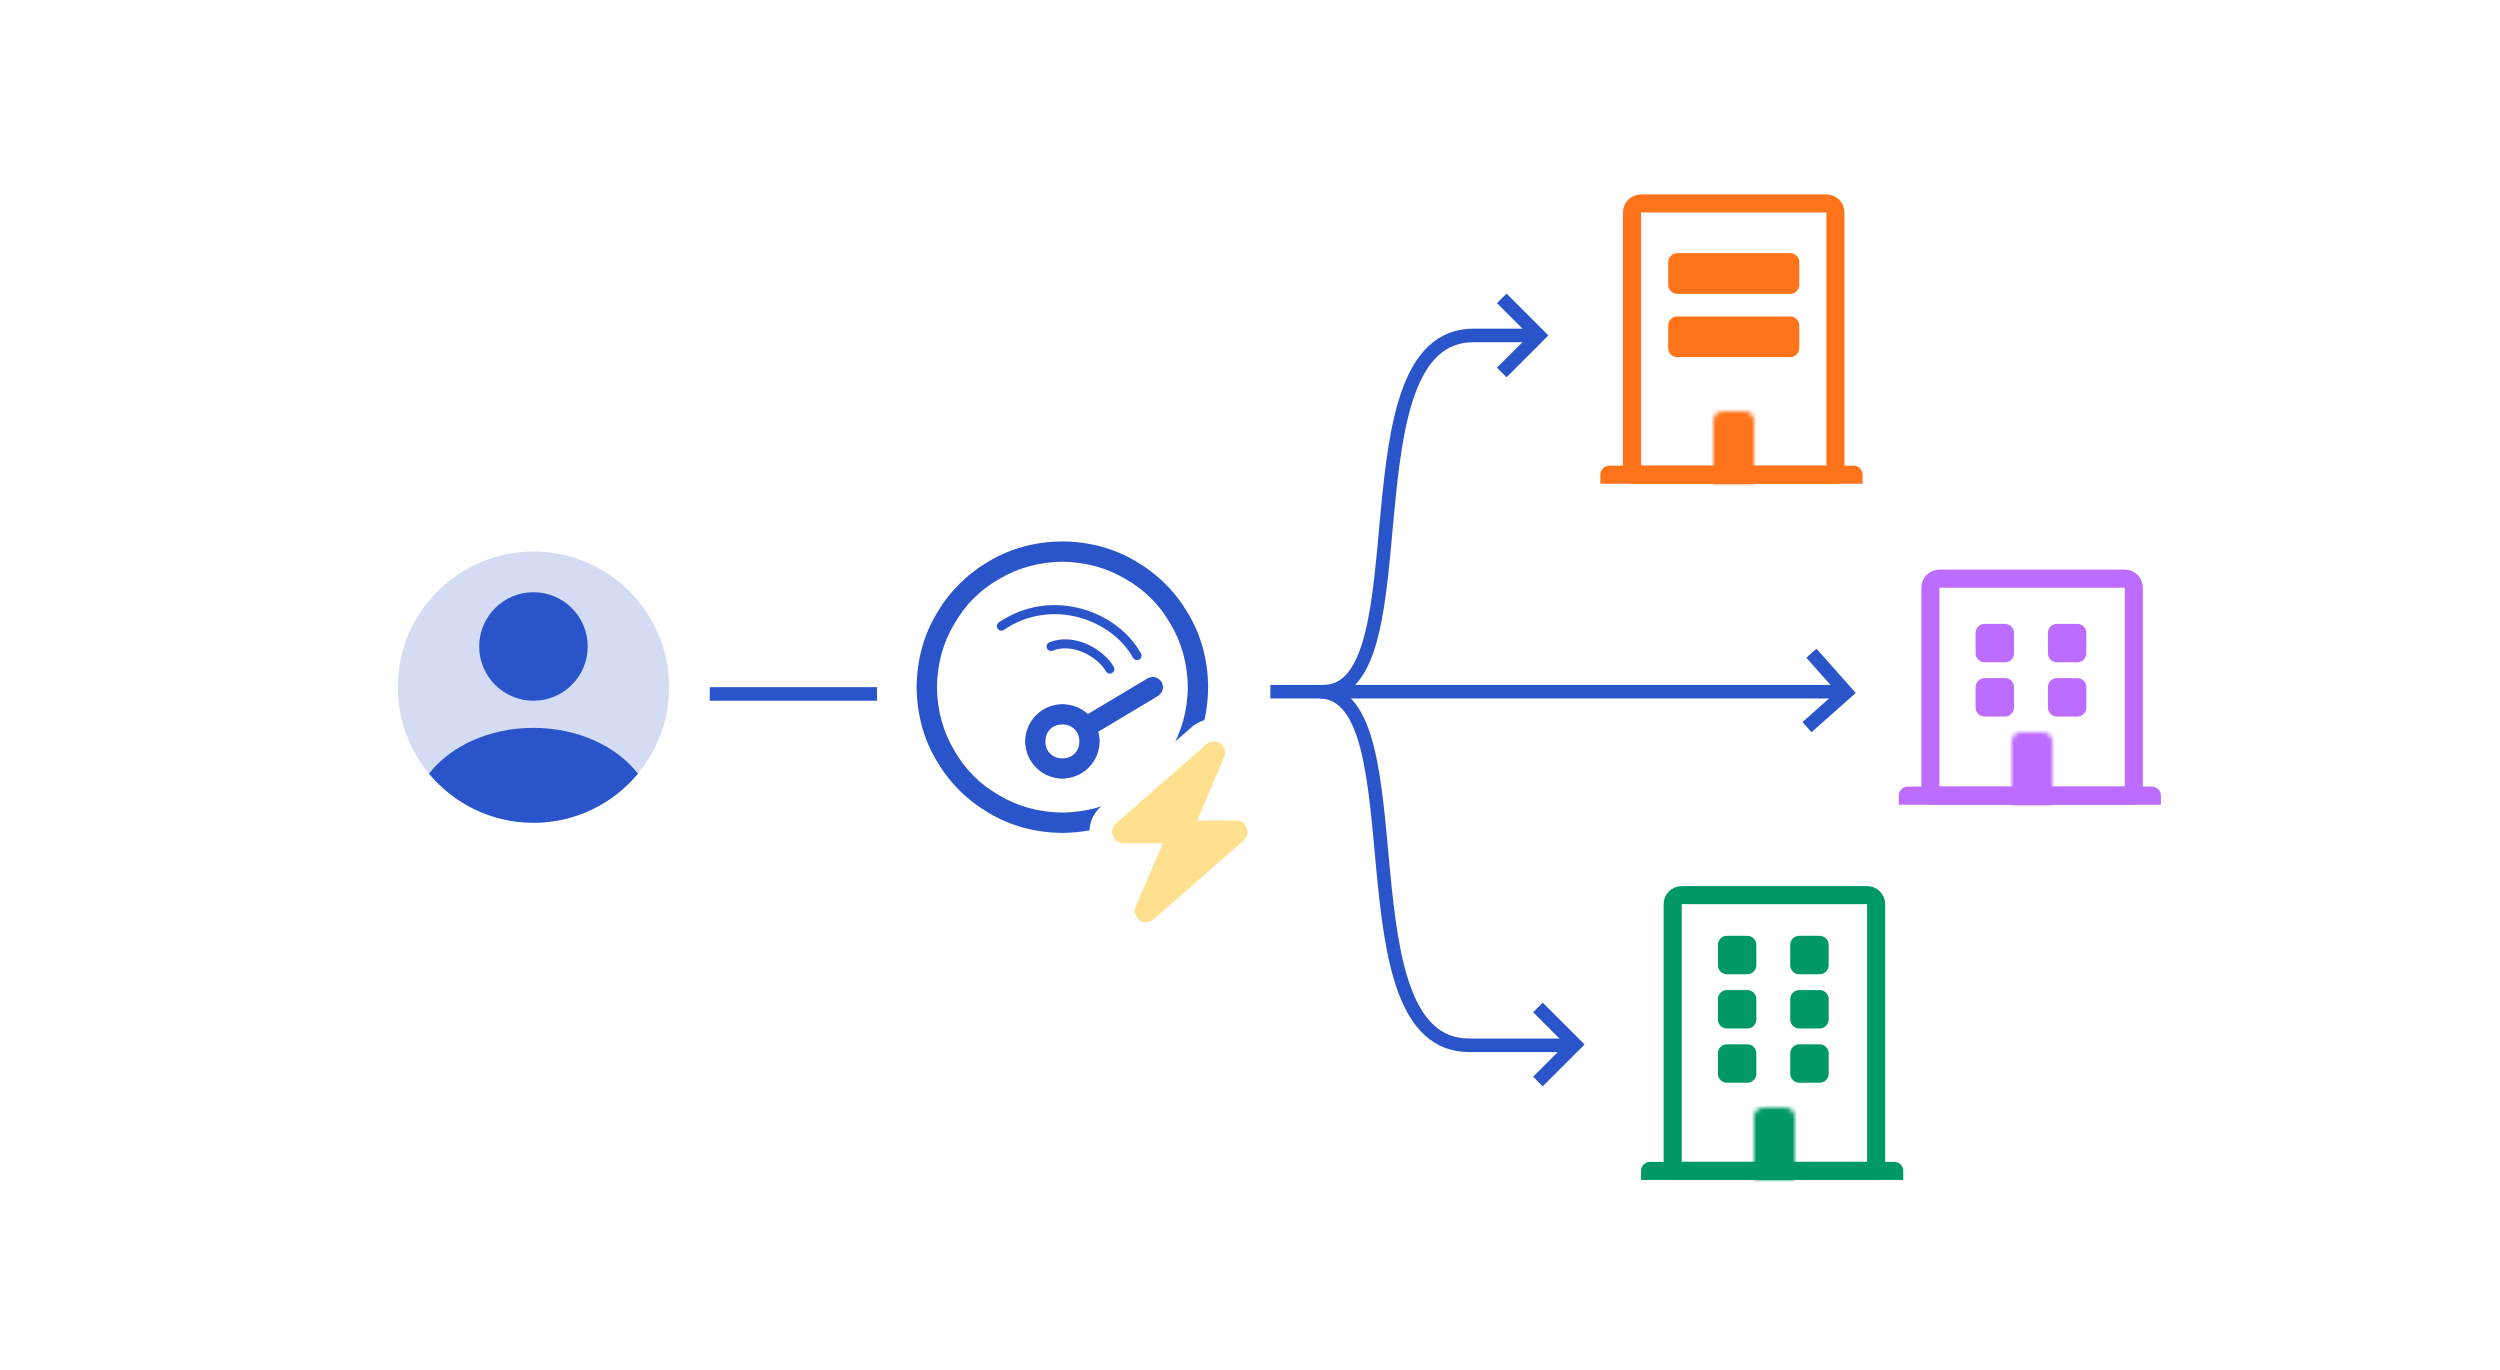 <svg width="553" height="303" viewBox="0 0 553 303" fill="none" xmlns="http://www.w3.org/2000/svg">
<rect width="553" height="303" fill="white"/>
<path d="M347.5 231.223C338.985 231.223 331 231.223 325 231.223C296 231.223 314.184 153.604 292 153" stroke="#2A54CA" stroke-width="3"/>
<path d="M338.5 74.196C329.985 74.196 331.951 74.196 325.951 74.196C296.951 74.196 315.136 152.396 292.951 153" stroke="#2A54CA" stroke-width="3"/>
<path d="M406.355 153.003C372.006 153.003 303.006 153 281 153" stroke="#2A54CA" stroke-width="3"/>
<path d="M332.192 66L340.384 74.192L332.192 82.385" stroke="#2A54CA" stroke-width="3"/>
<path d="M400.679 144.488L408.37 153.153L399.705 160.844" stroke="#2A54CA" stroke-width="3"/>
<path d="M340.192 222.844L348.384 231.036L340.192 239.228" stroke="#2A54CA" stroke-width="3"/>
<circle cx="118" cy="152" r="30" fill="#2A54CA" fill-opacity="0.2"/>
<circle cx="118" cy="143" r="12" fill="#2A54CA"/>
<path d="M94.893 171.133C99.624 165.059 108.203 161 118.001 161C127.798 161 136.377 165.059 141.109 171.133C135.606 177.771 127.297 182 118.001 182C108.704 182 100.395 177.771 94.893 171.133Z" fill="#2A54CA"/>
<path d="M235 172C232.75 171.917 230.875 171.125 229.375 169.625C227.875 168.125 227.083 166.25 227 164C227.083 161.75 227.875 159.875 229.375 158.375C230.875 156.875 232.75 156.083 235 156C237.25 156.083 239.125 156.833 240.625 158.25L254 150.25C255.083 149.75 256 150 256.75 151C257.25 152.083 257 153 256 153.75L242.625 161.75C242.875 162.5 243 163.25 243 164C242.917 166.25 242.125 168.125 240.625 169.625C239.125 171.125 237.208 171.917 234.875 172H235ZM239 164C239 162.833 238.625 161.875 237.875 161.125C237.125 160.375 236.167 160 235 160C233.833 160 232.875 160.375 232.125 161.125C231.375 161.875 231 162.833 231 164C231 165.167 231.375 166.125 232.125 166.875C232.875 167.625 233.833 168 235 168C236.167 168 237.125 167.625 237.875 166.875C238.625 166.125 239 165.167 239 164ZM235 184C229 183.917 223.625 182.458 218.875 179.625C214.042 176.792 210.208 172.958 207.375 168.125C204.542 163.375 203.083 158 203 152C203.083 146 204.542 140.625 207.375 135.875C210.208 131.042 214.042 127.208 218.875 124.375C223.625 121.542 229 120.083 235 120C241 120.083 246.375 121.542 251.125 124.375C255.958 127.208 259.792 131.042 262.625 135.875C265.458 140.625 266.917 146 267 152C266.917 158 265.458 163.375 262.625 168.125C259.792 172.958 255.958 176.792 251.125 179.625C246.375 182.458 241 183.917 235 184ZM263 152C262.917 146.75 261.625 142.042 259.125 137.875C256.708 133.625 253.375 130.292 249.125 127.875C244.958 125.375 240.25 124.083 235 124C229.75 124.083 225.042 125.375 220.875 127.875C216.625 130.292 213.292 133.625 210.875 137.875C208.375 142.042 207.083 146.75 207 152C207.083 157.25 208.375 161.958 210.875 166.125C213.292 170.375 216.625 173.708 220.875 176.125C225.042 178.625 229.75 179.917 235 180C240.25 179.917 244.958 178.625 249.125 176.125C253.375 173.708 256.708 170.375 259.125 166.125C261.625 161.958 262.917 157.25 263 152Z" fill="#2A54CA"/>
<path d="M235 172V172.25L235.009 171.75L235 172ZM227 164L226.75 163.991L226.75 164L226.75 164.009L227 164ZM235 156L235.009 155.75L235 155.75L234.991 155.75L235 156ZM240.625 158.25L240.453 158.432L240.591 158.562L240.753 158.465L240.625 158.25ZM254 150.25L253.895 150.023L253.883 150.029L253.872 150.035L254 150.25ZM256.75 151L256.977 150.895L256.966 150.871L256.95 150.85L256.75 151ZM256 153.75L256.128 153.965L256.14 153.958L256.15 153.95L256 153.75ZM242.625 161.75L242.497 161.535L242.324 161.639L242.388 161.829L242.625 161.75ZM243 164L243.25 164.009V164H243ZM234.875 172L234.866 171.75L234.875 172.25V172ZM235 184L234.997 184.25L235.003 184.25L235 184ZM218.875 179.625L219.003 179.41L219.001 179.409L218.875 179.625ZM207.375 168.125L207.591 167.999L207.59 167.997L207.375 168.125ZM203 152L202.75 151.997L202.75 152.003L203 152ZM207.375 135.875L207.59 136.003L207.591 136.001L207.375 135.875ZM218.875 124.375L219.001 124.591L219.003 124.59L218.875 124.375ZM235 120L235.003 119.75L234.997 119.75L235 120ZM251.125 124.375L250.997 124.59L250.999 124.591L251.125 124.375ZM262.625 135.875L262.409 136.001L262.41 136.003L262.625 135.875ZM267 152L267.25 152.003L267.25 151.997L267 152ZM262.625 168.125L262.41 167.997L262.409 167.999L262.625 168.125ZM251.125 179.625L250.999 179.409L250.997 179.41L251.125 179.625ZM263 152L263.25 152.004L263.25 151.996L263 152ZM259.125 137.875L258.908 137.999L258.911 138.004L259.125 137.875ZM249.125 127.875L248.996 128.089L249.001 128.092L249.125 127.875ZM235 124L235.004 123.75L234.996 123.75L235 124ZM220.875 127.875L220.999 128.092L221.004 128.089L220.875 127.875ZM210.875 137.875L211.089 138.004L211.092 137.999L210.875 137.875ZM207 152L206.75 151.996L206.75 152.004L207 152ZM210.875 166.125L211.092 166.001L211.089 165.996L210.875 166.125ZM220.875 176.125L221.004 175.911L220.999 175.908L220.875 176.125ZM235 180L234.996 180.25L235.004 180.25L235 180ZM249.125 176.125L249.001 175.908L248.996 175.911L249.125 176.125ZM259.125 166.125L258.911 165.996L258.908 166.001L259.125 166.125ZM235.009 171.75C232.818 171.669 231.004 170.901 229.552 169.448L229.198 169.802C230.746 171.349 232.682 172.164 234.991 172.25L235.009 171.75ZM229.552 169.448C228.099 167.996 227.331 166.182 227.25 163.991L226.75 164.009C226.836 166.318 227.651 168.254 229.198 169.802L229.552 169.448ZM227.25 164.009C227.331 161.818 228.099 160.004 229.552 158.552L229.198 158.198C227.651 159.746 226.836 161.682 226.75 163.991L227.25 164.009ZM229.552 158.552C231.004 157.099 232.818 156.331 235.009 156.25L234.991 155.75C232.682 155.836 230.746 156.651 229.198 158.198L229.552 158.552ZM234.991 156.25C237.186 156.331 239.002 157.061 240.453 158.432L240.797 158.068C239.248 156.606 237.314 155.836 235.009 155.75L234.991 156.25ZM240.753 158.465L254.128 150.465L253.872 150.035L240.497 158.035L240.753 158.465ZM254.105 150.477C254.607 150.245 255.046 150.198 255.434 150.304C255.824 150.41 256.198 150.68 256.55 151.15L256.95 150.85C256.552 150.32 256.093 149.965 255.566 149.821C255.037 149.677 254.476 149.755 253.895 150.023L254.105 150.477ZM256.523 151.105C256.755 151.607 256.802 152.046 256.696 152.434C256.59 152.824 256.32 153.198 255.85 153.55L256.15 153.95C256.68 153.552 257.035 153.093 257.179 152.566C257.323 152.037 257.245 151.476 256.977 150.895L256.523 151.105ZM255.872 153.535L242.497 161.535L242.753 161.965L256.128 153.965L255.872 153.535ZM242.388 161.829C242.63 162.555 242.75 163.278 242.75 164H243.25C243.25 163.222 243.12 162.445 242.862 161.671L242.388 161.829ZM242.75 163.991C242.669 166.182 241.901 167.996 240.448 169.448L240.802 169.802C242.349 168.254 243.164 166.318 243.25 164.009L242.75 163.991ZM240.448 169.448C238.998 170.899 237.143 171.669 234.866 171.75L234.884 172.25C237.274 172.164 239.252 171.351 240.802 169.802L240.448 169.448ZM234.875 172.25H235V171.75H234.875V172.25ZM239.25 164C239.25 162.774 238.854 161.75 238.052 160.948L237.698 161.302C238.396 162 238.75 162.892 238.75 164H239.25ZM238.052 160.948C237.25 160.146 236.226 159.75 235 159.75V160.25C236.108 160.25 237 160.604 237.698 161.302L238.052 160.948ZM235 159.75C233.774 159.75 232.75 160.146 231.948 160.948L232.302 161.302C233 160.604 233.892 160.25 235 160.25V159.75ZM231.948 160.948C231.146 161.75 230.75 162.774 230.75 164H231.25C231.25 162.892 231.604 162 232.302 161.302L231.948 160.948ZM230.75 164C230.75 165.226 231.146 166.25 231.948 167.052L232.302 166.698C231.604 166 231.25 165.108 231.25 164H230.75ZM231.948 167.052C232.75 167.854 233.774 168.25 235 168.25V167.75C233.892 167.75 233 167.396 232.302 166.698L231.948 167.052ZM235 168.25C236.226 168.25 237.25 167.854 238.052 167.052L237.698 166.698C237 167.396 236.108 167.75 235 167.75V168.25ZM238.052 167.052C238.854 166.25 239.25 165.226 239.25 164H238.75C238.75 165.108 238.396 166 237.698 166.698L238.052 167.052ZM235.003 183.75C229.044 183.667 223.712 182.219 219.003 179.41L218.747 179.84C223.538 182.697 228.956 184.166 234.997 184.25L235.003 183.75ZM219.001 179.409C214.205 176.598 210.402 172.795 207.591 167.999L207.159 168.251C210.014 173.122 213.878 176.986 218.749 179.841L219.001 179.409ZM207.59 167.997C204.781 163.288 203.333 157.956 203.25 151.997L202.75 152.003C202.834 158.044 204.303 163.462 207.16 168.253L207.59 167.997ZM203.25 152.003C203.333 146.044 204.781 140.712 207.59 136.003L207.16 135.747C204.303 140.538 202.834 145.956 202.75 151.997L203.25 152.003ZM207.591 136.001C210.402 131.205 214.205 127.402 219.001 124.591L218.749 124.159C213.878 127.014 210.014 130.878 207.159 135.749L207.591 136.001ZM219.003 124.59C223.712 121.781 229.044 120.333 235.003 120.25L234.997 119.75C228.956 119.834 223.538 121.303 218.747 124.16L219.003 124.59ZM234.997 120.25C240.956 120.333 246.288 121.781 250.997 124.59L251.253 124.16C246.462 121.303 241.044 119.834 235.003 119.75L234.997 120.25ZM250.999 124.591C255.795 127.402 259.598 131.205 262.409 136.001L262.841 135.749C259.986 130.878 256.122 127.014 251.251 124.159L250.999 124.591ZM262.41 136.003C265.219 140.712 266.667 146.044 266.75 152.003L267.25 151.997C267.166 145.956 265.697 140.538 262.84 135.747L262.41 136.003ZM266.75 151.997C266.667 157.956 265.219 163.288 262.41 167.997L262.84 168.253C265.697 163.462 267.166 158.044 267.25 152.003L266.75 151.997ZM262.409 167.999C259.598 172.795 255.795 176.598 250.999 179.409L251.251 179.841C256.122 176.986 259.986 173.122 262.841 168.251L262.409 167.999ZM250.997 179.41C246.288 182.219 240.956 183.667 234.997 183.75L235.003 184.25C241.044 184.166 246.462 182.697 251.253 179.84L250.997 179.41ZM263.25 151.996C263.166 146.706 261.864 141.954 259.339 137.746L258.911 138.004C261.386 142.13 262.667 146.794 262.75 152.004L263.25 151.996ZM259.342 137.751C256.903 133.462 253.538 130.097 249.249 127.658L249.001 128.092C253.212 130.487 256.513 133.788 258.908 137.999L259.342 137.751ZM249.254 127.661C245.046 125.136 240.294 123.834 235.004 123.75L234.996 124.25C240.206 124.333 244.87 125.614 248.996 128.089L249.254 127.661ZM234.996 123.75C229.706 123.834 224.954 125.136 220.746 127.661L221.004 128.089C225.13 125.614 229.794 124.333 235.004 124.25L234.996 123.75ZM220.751 127.658C216.462 130.097 213.097 133.462 210.658 137.751L211.092 137.999C213.487 133.788 216.788 130.487 220.999 128.092L220.751 127.658ZM210.661 137.746C208.136 141.954 206.834 146.706 206.75 151.996L207.25 152.004C207.333 146.794 208.614 142.13 211.089 138.004L210.661 137.746ZM206.75 152.004C206.834 157.294 208.136 162.046 210.661 166.254L211.089 165.996C208.614 161.87 207.333 157.206 207.25 151.996L206.75 152.004ZM210.658 166.249C213.097 170.538 216.462 173.903 220.751 176.342L220.999 175.908C216.788 173.513 213.487 170.212 211.092 166.001L210.658 166.249ZM220.746 176.339C224.954 178.864 229.706 180.166 234.996 180.25L235.004 179.75C229.794 179.667 225.13 178.386 221.004 175.911L220.746 176.339ZM235.004 180.25C240.294 180.166 245.046 178.864 249.254 176.339L248.996 175.911C244.87 178.386 240.206 179.667 234.996 179.75L235.004 180.25ZM249.249 176.342C253.538 173.903 256.903 170.538 259.342 166.249L258.908 166.001C256.513 170.212 253.212 173.513 249.001 175.908L249.249 176.342ZM259.339 166.254C261.864 162.046 263.166 157.294 263.25 152.004L262.75 151.996C262.667 157.206 261.386 161.87 258.911 165.996L259.339 166.254Z" fill="#2A54CA"/>
<path d="M264.828 181.5H273.5C274.646 181.552 275.401 182.099 275.766 183.141C276.182 184.182 275.974 185.094 275.141 185.875L255.141 203.375C254.151 204.156 253.109 204.208 252.016 203.531C251.026 202.698 250.766 201.682 251.234 200.484L257.25 186.5H248.422C247.38 186.448 246.625 185.901 246.156 184.859C245.792 183.818 246.026 182.906 246.859 182.125L266.859 164.625C267.849 163.844 268.891 163.792 269.984 164.469C270.974 165.302 271.234 166.318 270.766 167.516L264.828 181.5Z" fill="white"/>
<path d="M264.828 181.5L260.226 179.546L257.273 186.5H264.828V181.5ZM273.5 181.5L273.727 176.505L273.614 176.5H273.5V181.5ZM275.766 183.141L271.046 184.792L271.083 184.896L271.123 184.998L275.766 183.141ZM275.141 185.875L278.433 189.638L278.498 189.581L278.56 189.523L275.141 185.875ZM255.141 203.375L258.239 207.299L258.338 207.221L258.433 207.138L255.141 203.375ZM252.016 203.531L248.795 207.356L249.074 207.591L249.384 207.783L252.016 203.531ZM251.234 200.484L246.641 198.509L246.608 198.585L246.578 198.662L251.234 200.484ZM257.25 186.5L261.843 188.476L264.844 181.5H257.25V186.5ZM248.422 186.5L248.172 191.494L248.297 191.5H248.422V186.5ZM246.156 184.859L241.437 186.511L241.508 186.715L241.597 186.911L246.156 184.859ZM246.859 182.125L243.567 178.362L243.502 178.419L243.44 178.477L246.859 182.125ZM266.859 164.625L263.761 160.701L263.662 160.779L263.567 160.862L266.859 164.625ZM269.984 164.469L273.205 160.644L272.926 160.409L272.616 160.217L269.984 164.469ZM270.766 167.516L275.368 169.47L275.396 169.404L275.422 169.338L270.766 167.516ZM264.828 186.5H273.5V176.5H264.828V186.5ZM273.273 186.495C273.097 186.487 272.571 186.417 271.993 185.999C271.402 185.571 271.138 185.053 271.046 184.792L280.485 181.489C280.029 180.186 279.205 178.875 277.858 177.9C276.526 176.934 275.049 176.565 273.727 176.505L273.273 186.495ZM271.123 184.998C271.031 184.767 270.883 184.211 271.048 183.491C271.21 182.78 271.574 182.365 271.721 182.227L278.56 189.523C279.541 188.604 280.425 187.343 280.796 185.72C281.169 184.089 280.917 182.556 280.408 181.284L271.123 184.998ZM271.848 182.112L251.848 199.612L258.433 207.138L278.433 189.638L271.848 182.112ZM252.042 199.451C252.189 199.335 252.65 199.042 253.367 199.006C254.075 198.971 254.535 199.21 254.647 199.28L249.384 207.783C250.59 208.529 252.117 209.081 253.867 208.994C255.626 208.906 257.102 208.197 258.239 207.299L252.042 199.451ZM255.236 199.707C255.349 199.802 255.738 200.186 255.921 200.903C256.106 201.622 255.95 202.154 255.891 202.306L246.578 198.662C246.05 200.013 245.79 201.651 246.235 203.386C246.679 205.118 247.692 206.427 248.795 207.356L255.236 199.707ZM255.827 202.46L261.843 188.476L252.657 184.524L246.641 198.509L255.827 202.46ZM257.25 181.5H248.422V191.5H257.25V181.5ZM248.672 181.506C248.999 181.523 249.509 181.641 250.007 182.001C250.48 182.344 250.672 182.71 250.716 182.808L241.597 186.911C242.109 188.05 242.913 189.211 244.142 190.1C245.394 191.007 246.803 191.425 248.172 191.494L248.672 181.506ZM250.876 183.208C250.962 183.455 251.07 183.983 250.901 184.64C250.736 185.283 250.406 185.654 250.279 185.773L243.44 178.477C242.479 179.378 241.616 180.594 241.216 182.149C240.813 183.718 240.986 185.223 241.437 186.511L250.876 183.208ZM250.152 185.888L270.152 168.388L263.567 160.862L243.567 178.362L250.152 185.888ZM269.958 168.549C269.811 168.665 269.35 168.958 268.633 168.994C267.925 169.029 267.465 168.79 267.353 168.72L272.616 160.217C271.41 159.471 269.883 158.919 268.133 159.006C266.374 159.094 264.898 159.803 263.761 160.701L269.958 168.549ZM266.764 168.293C266.651 168.198 266.262 167.814 266.079 167.097C265.894 166.378 266.05 165.846 266.109 165.694L275.422 169.338C275.95 167.987 276.21 166.349 275.765 164.614C275.321 162.882 274.308 161.573 273.205 160.644L266.764 168.293ZM266.163 165.562L260.226 179.546L269.43 183.454L275.368 169.47L266.163 165.562Z" fill="white"/>
<path d="M264.828 181.5H273.5C274.646 181.552 275.401 182.099 275.766 183.141C276.182 184.182 275.974 185.094 275.141 185.875L255.141 203.375C254.151 204.156 253.109 204.208 252.016 203.531C251.026 202.698 250.766 201.682 251.234 200.484L257.25 186.5H248.422C247.38 186.448 246.625 185.901 246.156 184.859C245.792 183.818 246.026 182.906 246.859 182.125L266.859 164.625C267.849 163.844 268.891 163.792 269.984 164.469C270.974 165.302 271.234 166.318 270.766 167.516L264.828 181.5Z" fill="#FFE08F"/>
<path d="M251.5 145.01C246.5 136.001 232.5 131 221.5 138.501" stroke="#2A54CA" stroke-width="2" stroke-linecap="round"/>
<path d="M245.5 148C243.5 144.493 237.5 141.001 232.5 143.001" stroke="#2A54CA" stroke-width="2" stroke-linecap="round"/>
<line x1="157" y1="153.5" x2="194" y2="153.5" stroke="#2A54CA" stroke-width="3"/>
<path fill-rule="evenodd" clip-rule="evenodd" d="M363 259C363 257.895 363.895 257 365 257H419C420.105 257 421 257.895 421 259V261H363V259Z" fill="#009865"/>
<path d="M372 198H413C414.105 198 415 198.895 415 200V259H370V200C370 198.895 370.895 198 372 198Z" stroke="#009865" stroke-width="4" stroke-linejoin="round"/>
<rect x="382" y="209" width="4.5" height="4.5" fill="#009865" stroke="#009865" stroke-width="4" stroke-linejoin="round"/>
<rect x="398" y="209" width="4.5" height="4.5" fill="#009865" stroke="#009865" stroke-width="4" stroke-linejoin="round"/>
<rect x="382" y="233" width="4.5" height="4.5" fill="#009865" stroke="#009865" stroke-width="4" stroke-linejoin="round"/>
<rect x="398" y="221" width="4.5" height="4.5" fill="#009865" stroke="#009865" stroke-width="4" stroke-linejoin="round"/>
<rect x="382" y="221" width="4.5" height="4.5" fill="#009865" stroke="#009865" stroke-width="4" stroke-linejoin="round"/>
<rect x="398" y="233" width="4.5" height="4.5" fill="#009865" stroke="#009865" stroke-width="4" stroke-linejoin="round"/>
<mask id="path-26-inside-1_1165_1134" fill="white">
<path d="M388 247C388 245.895 388.895 245 390 245H395C396.105 245 397 245.895 397 247V261H388V247Z"/>
</mask>
<path d="M388 247C388 245.895 388.895 245 390 245H395C396.105 245 397 245.895 397 247V261H388V247Z" fill="#009865" stroke="#009865" stroke-width="8" mask="url(#path-26-inside-1_1165_1134)"/>
<path fill-rule="evenodd" clip-rule="evenodd" d="M420 176C420 174.895 420.895 174 422 174H476C477.105 174 478 174.895 478 176V178H420V176Z" fill="#BC6CFF"/>
<path d="M429 128H470C471.105 128 472 128.895 472 130V176H427V130C427 128.895 427.895 128 429 128Z" stroke="#BC6CFF" stroke-width="4" stroke-linejoin="round"/>
<rect x="439" y="152" width="4.5" height="4.5" fill="#BC6CFF" stroke="#BC6CFF" stroke-width="4" stroke-linejoin="round"/>
<rect x="455" y="140" width="4.5" height="4.5" fill="#BC6CFF" stroke="#BC6CFF" stroke-width="4" stroke-linejoin="round"/>
<rect x="439" y="140" width="4.5" height="4.5" fill="#BC6CFF" stroke="#BC6CFF" stroke-width="4" stroke-linejoin="round"/>
<rect x="455" y="152" width="4.5" height="4.5" fill="#BC6CFF" stroke="#BC6CFF" stroke-width="4" stroke-linejoin="round"/>
<mask id="path-33-inside-2_1165_1134" fill="white">
<path d="M445 164C445 162.895 445.895 162 447 162H452C453.105 162 454 162.895 454 164V178H445V164Z"/>
</mask>
<path d="M445 164C445 162.895 445.895 162 447 162H452C453.105 162 454 162.895 454 164V178H445V164Z" fill="#BC6CFF" stroke="#BC6CFF" stroke-width="8" mask="url(#path-33-inside-2_1165_1134)"/>
<path fill-rule="evenodd" clip-rule="evenodd" d="M354 105C354 103.895 354.895 103 356 103H410C411.105 103 412 103.895 412 105V107H354V105Z" fill="#FF731B"/>
<path d="M363 45H404C405.105 45 406 45.895 406 47V105H361V47C361 45.895 361.895 45 363 45Z" stroke="#FF731B" stroke-width="4" stroke-linejoin="round"/>
<rect x="371" y="72" width="25" height="5" fill="#FF731B" stroke="#FF731B" stroke-width="4" stroke-linejoin="round"/>
<rect x="371" y="58" width="25" height="5" fill="#FF731B" stroke="#FF731B" stroke-width="4" stroke-linejoin="round"/>
<mask id="path-38-inside-3_1165_1134" fill="white">
<path d="M379 93C379 91.895 379.895 91 381 91H386C387.105 91 388 91.895 388 93V107H379V93Z"/>
</mask>
<path d="M379 93C379 91.895 379.895 91 381 91H386C387.105 91 388 91.895 388 93V107H379V93Z" fill="#FF731B" stroke="#FF731B" stroke-width="8" mask="url(#path-38-inside-3_1165_1134)"/>
</svg>
